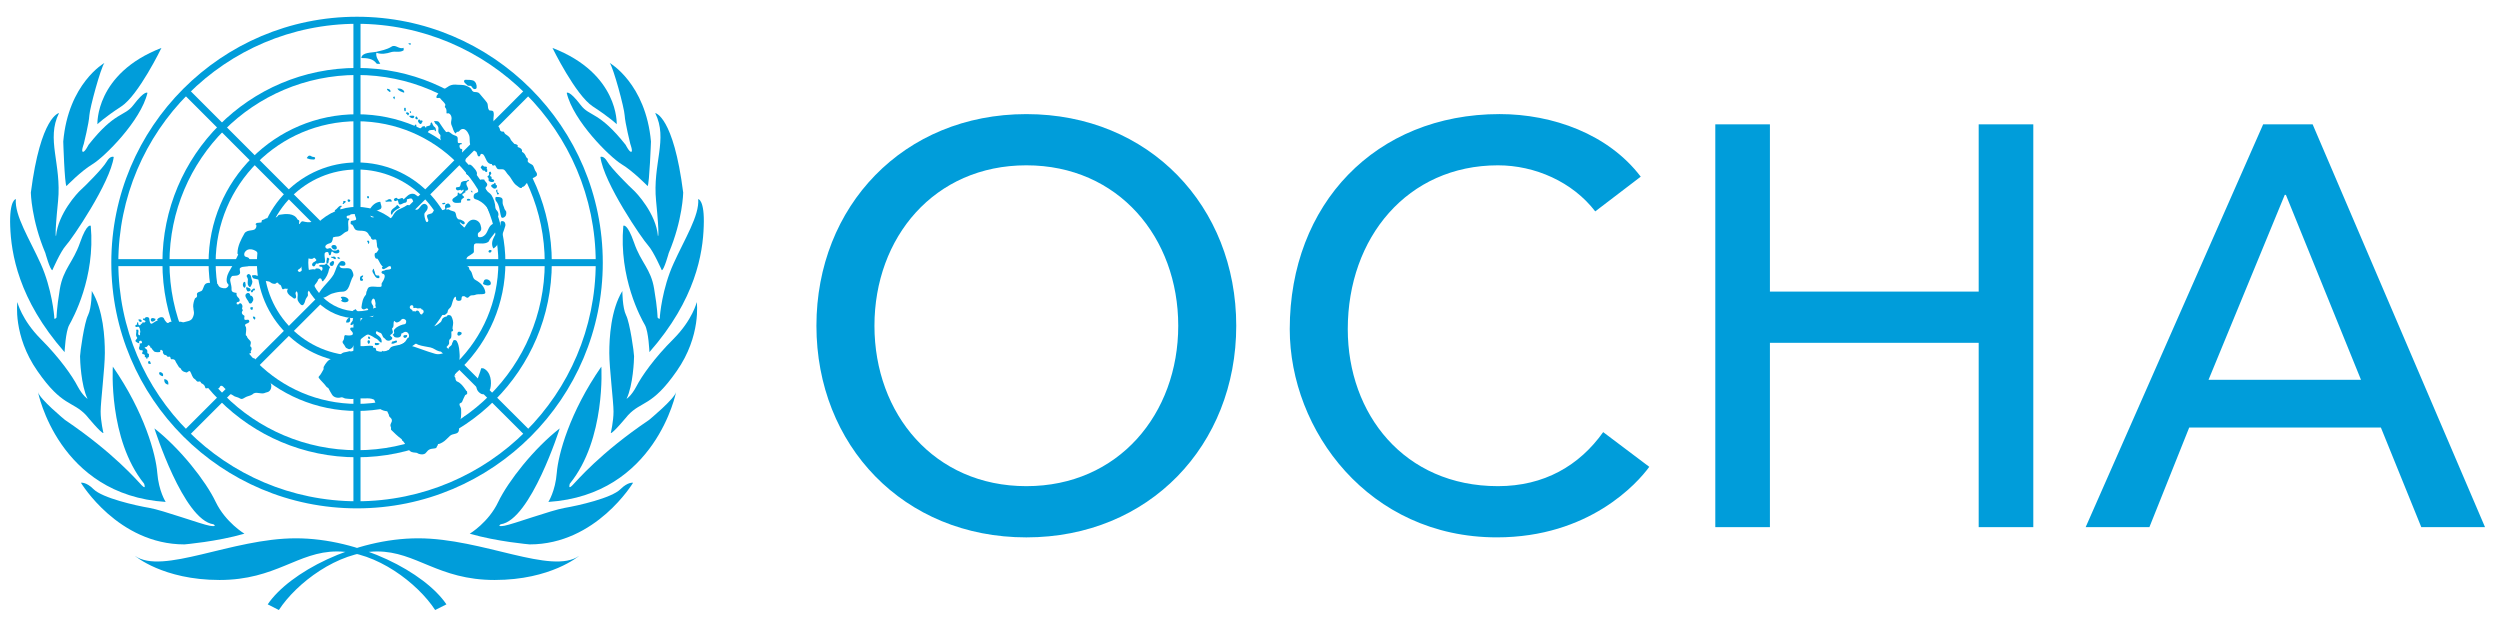 <svg xmlns="http://www.w3.org/2000/svg" xmlns:xlink="http://www.w3.org/1999/xlink" id="Layer_1" viewBox="0 0 149 37"><defs><style>      .st0 {        fill: #009dda;      }    </style></defs><g id="Horizontal_blue"><g id="Horizontal_blue_RGB"><g id="Horizontal_white_text_RGB"><g><g><path class="st0" d="M48.659,19.415c-0-7.121,5.187-12.614,12.511-12.614,7.324 0,12.51,5.493,12.51,12.614 0,7.119-5.186,12.613-12.51,12.613-7.324-0-12.511-5.493-12.511-12.613ZM70.223,19.415c-0-5.256-3.56-9.562-9.053-9.562-5.494-0-9.053,4.306-9.053,9.562 0,5.254,3.559,9.56,9.053,9.56,5.493 0,9.053-4.306,9.053-9.56Z"></path><path class="st0" d="M95.077,12.599c-1.357-1.763-3.594-2.746-5.799-2.746-5.39-0-8.951,4.306-8.951,9.764 0,5.052,3.357,9.358,8.951,9.358,2.747 0,4.848-1.22,6.272-3.221l2.747,2.069c-.711.982-3.593,4.204-9.086,4.204-7.629-0-12.342-6.374-12.342-12.41-0-7.458,5.12-12.817,12.51-12.817,3.156 0,6.477,1.188,8.409,3.73l-2.711,2.069Z"></path><path class="st0" d="M102.232,7.411l3.255 0.0 0,9.968,12.443 0-0-9.968,3.255 0.0 0,24.007-3.255-0-0-10.986-12.443-0.0 0,10.986-3.255-0-0-24.007Z"></path><path class="st0" d="M134.884,7.411l2.949 0,10.274,24.007-3.798-0-2.407-5.935-11.426-0-2.372,5.935-3.799-0,10.579-24.007ZM140.715,22.635l-4.474-11.02h-.07s-4.542,11.02-4.542,11.02l9.086 0Z"></path></g><g><g><path class="st0" d="M17.954,15.654c-0-1.839,1.495-3.326,3.326-3.326h0c1.839.007,3.318,1.489,3.321,3.326h0c-.003,1.835-1.483,3.315-3.321,3.319h0v-.211s0-.21,0-.21c1.607 0,2.902-1.295,2.902-2.899h0c-0-1.607-1.298-2.903-2.902-2.903h0c-1.604.001-2.903,1.296-2.907,2.903h0c.003,1.604,1.303,2.895,2.907,2.899h0v.21s0,.211,0,.211c-1.831-0-3.326-1.482-3.326-3.319h0Z"></path><path class="st0" d="M15.313,15.654c-0-3.292,2.668-5.972,5.967-5.972h0c3.291 0,5.967,2.678,5.967,5.972h0c0,3.288-2.676,5.963-5.967,5.964h0v-.207s0-.212,0-.212c3.056-.005,5.543-2.491,5.548-5.544h0c-.005-3.062-2.492-5.547-5.548-5.553h0c-3.064.006-5.54,2.491-5.546,5.553h0c.007,3.054,2.482,5.54,5.546,5.544h0v.212s0,.207,0,.207c-3.299-0-5.967-2.676-5.967-5.964h0Z"></path><path class="st0" d="M12.431,15.654c-0-4.888,3.964-8.844,8.849-8.844h0c4.882 0,8.841,3.956,8.842,8.844h0c-.002,4.88-3.961,8.839-8.842,8.839h0v-.211s0-.21,0-.21c4.649-.009,8.415-3.769,8.423-8.418h0c-.008-4.656-3.774-8.416-8.423-8.428h0c-4.651.012-8.42,3.772-8.428,8.428h0c.008,4.649,3.777,8.409,8.428,8.418h0v.21s0,.211,0,.211c-4.885-0-8.849-3.956-8.849-8.839h0Z"></path><path class="st0" d="M9.68,15.654c-0-6.416,5.19-11.605,11.599-11.605h0c6.412 0,11.609,5.189,11.609,11.605h0c0,6.407-5.197,11.6-11.609,11.6h0v-.21s0-.211,0-.211c6.179-.012,11.178-5.007,11.188-11.179h0c-.01-6.183-5.008-11.176-11.188-11.186h0c-6.178.01-11.167,5.003-11.179,11.186h0c.012,6.173,5.001,11.168,11.179,11.179h0v.211s0,.21,0,.21c-6.408-0-11.599-5.193-11.599-11.6h0Z"></path><path class="st0" d="M6.634,15.654c-0-8.09,6.557-14.654,14.644-14.656h0c8.089.001,14.648,6.565,14.648,14.656h0c0,8.089-6.559,14.644-14.648,14.644h0v-.212s0-.209,0-.209c7.857-.013,14.215-6.365,14.228-14.223h0c-.013-7.858-6.372-14.222-14.228-14.236h0c-7.855.014-14.211,6.378-14.226,14.236h0c.015,7.858,6.372,14.21,14.226,14.223h0v.209s0,.212,0,.212c-8.087-0-14.644-6.555-14.644-14.644h0Z"></path><polygon class="st0" points="21.064 12.542 21.064 1.211 21.487 1.211 21.487 12.542 21.064 12.542 21.064 12.542"></polygon><polygon class="st0" points="10.929 5.59 11.226 5.295 19.229 13.302 18.93 13.599 10.929 5.59 10.929 5.59"></polygon><polygon class="st0" points="6.841 15.861 6.841 15.445 18.163 15.445 18.163 15.861 6.841 15.861 6.841 15.861"></polygon><polygon class="st0" points="10.929 25.702 18.93 17.712 19.229 18.008 11.226 26.001 10.929 25.702 10.929 25.702"></polygon><polygon class="st0" points="21.064 30.086 21.064 18.763 21.487 18.763 21.487 30.086 21.064 30.086 21.064 30.086"></polygon><polygon class="st0" points="23.331 18.008 23.629 17.712 31.632 25.702 31.335 26.001 23.331 18.008 23.331 18.008"></polygon><polygon class="st0" points="24.391 15.863 24.391 15.445 35.717 15.445 35.717 15.863 24.391 15.863 24.391 15.863"></polygon><polygon class="st0" points="23.331 13.302 31.335 5.295 31.632 5.59 23.629 13.599 23.331 13.302 23.331 13.302"></polygon></g><g><path class="st0" d="M19.055,16.591c.127-.015.105.097.149.167,0,.003.033.003.052,0,.192-.207.312-.451.361-.737,0-.022.053-.047.053-.057-.028-.129-.167-.172-.229-.28-.072.19-.266.035-.411.129-.002.003-.013.055.025.07.052.025.127.002.144.042.035.05.035.138-.017.202-.007.014-.049.012-.049,0-.075-.147-.196-.127-.331-.127.057.049-.043.035-.02.063-.187-.05-.367.041-.548.057-.055.007-.127-.037-.176-.085-.065.069-.142.204-.244.165-.035-.015-.094-.096-.055-.116.104-.062.196-.134.244-.234.04-.082,0-.179.045-.261.054-.107.139-.207.239-.198.114,0,.322.1.418-.023.035-.032.105.068.147.115.015.015-.008.04-.025.061-.068.068-.175.075-.217.177-.032.07.009.13.062.149.087.04.114-.078.155-.139.049-.059.1-.01.147,0,0-.018-.005-.045,0-.045.102-.03.217-.014.324-.014.125,0,.059-.255.047-.408,0-.033-.003-.076,0-.114,0-.018,0-.04.012-.058.037-.084.199-.107.224-.019.003.032.01.059.019.085.008.045.03.072.087.045.013-.008.03-.021.033-.045.022-.049.012-.127.043-.154.049-.05.117.076.196.087.079.018.165.018.23-.027.055-.034.055-.098.008-.164-.018-.03-.063-.035-.073-.021-.072.075-.165.056-.244.056-.074,0-.109-.09-.17-.134-.069-.048-.154.05-.234.017-.075-.035-.114-.108-.07-.178.018-.034.07-.067.114-.092.093-.047.2-.047.252-.127.04-.072.065-.16.07-.242.005-.045.05-.045.075-.05.109-.038.232-.012.327-.059.109-.041.192-.135.299-.209.052-.028.102-.06.162-.074.03-.008.047-.06.054-.081.022-.183-.029-.351,0-.543.013-.05.09-.082.052-.137-.012-.02-.087.014-.105-.012-.042-.035-.078-.107-.017-.145.047-.041.149-.005.184-.07.062-.087.03-.25-.068-.282-.099-.05-.209.042-.323.019.013.043-.047.059-.063.059-.14.047-.152-.127-.127-.222,0-.02.013-.032.029-.025.033.005.04-.042.046-.082-.032,0-.072-.003-.1,0-.124.062-.179.194-.302.258-.015.013-.015.037-.005.056.005.015.023.039.042.03,0,.078.025.209-.108.177-.012-.005-.012-.034-.022-.037-.033-.025-.111-.043-.129,0-.022.088.159.128.115.217-.07.123-.241.147-.381.213-.294.116-.598-.017-.911.05-.164.032-.331.01-.503-.036-.122-.023-.145.083-.209.165-.005-.015-.013-.032-.035-.025-.008-.064.03-.112.015-.177-.007-.05-.087-.044-.105-.085-.204-.384-.698-.336-1.074-.273-.07.007-.097.078-.142.122-.077.069-.182-.01-.266.045-.037.023-.052.077-.083.083-.114.032-.234-.083-.331-.023-.065.055-.145.063-.214.096-.023.018-.023.07-.032.115,0,.033-.057.025-.075.025-.105.034-.261-.021-.281.129h.038c.042.121-.018.255-.132.302-.13.045-.274.035-.403.087-.062.022-.145.082-.169.139-.204.361-.398.731-.411,1.146v.045c0,.027.043.052.043.062-.199.428-.332.645-.564,1.054-.095.165-.209.57-.039.707.085.07-.047.239-.17.247-.157.007-.367-.032-.424-.204-.029-.074-.159-.087-.259-.101h.013s-.075-.008-.075-.008c-.117,0-.242-.025-.341.008-.179.047-.192.255-.272.398-.055.127-.261.095-.321.216-.03.052.029.138-.017.213-.032.05-.1.05-.119.107-.012.032-.02.077-.04.107-.045.165-.077.315-.039.479.003.047.003.095.017.127.042.172-.013.321-.089.461-.112.162-.309.162-.49.218-.075.034-.167-.045-.259-.025-.206.039-.406-.048-.601.019-.012.006-.05.032-.067.047-.101.04-.135-.072-.192-.121-.06-.06-.067-.165-.129-.197-.118-.057-.281.008-.364.127.055-.007-.001.063.042.063-.131.007-.229.121-.329.167-.132.072-.162-.16-.174-.299-.013-.07-.125-.116-.226-.064-.017.021-.038.037-.038.074-.03,0-.055-.037-.084-.01-.089.099.069.087.115.145.03.028-.008.063-.042.087-.045.037-.114-.039-.121,0-.022.067-.062.102-.115.082,0,.02-.009.025,0,.039,0,.018.015.032.033.018-.05.02-.1.052-.137.023-.047-.023-.032-.1-.047-.162-.01-.014-.062,0-.062.02-.017.101.01.132-.099.138.012.037-.028.101.025.11.057.029.125-.035.175,0,.08.082.07.209.094.324,0,.007-.023.015-.035.015.022.06.035.212-.052.147-.105-.061.017-.213-.045-.309-.012-.019-.075-.007-.125-.007.062.154-.072.315.062.463.052.067-.159.157-.082.237.045.045.124.09.19.104.037.003,0-.077.012-.104.012-.035.122-.073.145-.023.012.034.028.075.028.127-.052-.014-.105.012-.148.032.043.099-.02.167-.037.262,0,.02.032.058.037.083.027.075.15.007.189.068.028.05-.057.107-.029.176.022.045.095.019.127.057.047.028.03.088.025.145.047-.006.12.045.1.107.055.021.067-.042.062-.081.124.006.074-.114.087-.21-.042.021-.039-.067-.087-.032-.023-.067.005-.14-.023-.2-.033-.069-.134-.084-.149-.176.085.019.149-.012.202-.102.03-.045.105.02.135.082.015.015.005.033.005.059.077-.025.077.053.105.088.063.043.084.121.155.151.109.032.216.032.326.011-.01-.05,0-.101.029-.118.048-.043.073.05.134.055-.027.107.028.196.115.249.022.005.058-.008.078.005.035.025.05.082.1.099.035.008.072-.017.102-.012.055.012.055.057.065.116.007.005.035.023.035.043.102-.02.216.006.244.095.052.13.144.232.202.349.023.06.127.08.14.134.007.045.037.074.053.083.067.077.167.101.266.125.035.014.092-.055.154-.083.032-.01.069.021.073.028.094.152.117.36.267.446.077.045.099.137.179.158.049.012.107-.039.156,0,.032.023.042.089.067.094.11.052.197.118.22.239.003.019.015.056.045.063.1.012.184-.059.237-.007.074.069.169.101.234.169.02.027.075.047.094.027.027-.033.013-.095.035-.127.028-.055.102-.037.155-.055.067-.027.074-.152.145-.157.124-.02.172.13.271.189.007.012.045.023.059.036.108.059.06.254.189.267.152,0,.232.136.367.161.102.032.184.057.276.114.03.02.082.02.117.007.058-.022.11-.048.157-.082.13-.082.299-.088.431-.176.029-.02.057-.056.094-.07.219-.096.463.083.69-.037.055-.025.132-.025.199-.07.137-.095.177-.289.134-.439-.095-.239-.179-.488-.346-.695-.08-.102-.189-.158-.284-.262-.018-.028-.095-.02-.14-.04-.09-.04-.075-.145-.059-.234,0-.032-.097-.032-.114-.063-.032-.056,0-.123.008-.18.005-.026-.033-.05-.04-.05-.129-.025-.246-.084-.376-.064-.042.006-.08-.04-.118-.063-.023-.02.007-.063.025-.07.075-.063.164-.108.258-.143-.033-.045-.037-.116-.009-.132.05-.05.037-.14.02-.19,0-.019-.02-.061-.07-.061.01-.122.08-.216.01-.322-.077-.102-.182-.16-.209-.291,0-.013-.063-.045-.063-.065,0-.147.045-.309.015-.457-.022-.064-.094-.139-.039-.177.023-.019.078-.059.127-.07.104-.039.139-.109.087-.179-.052-.072-.157,0-.234-.025-.035-.01-.04-.035-.043-.069-.019-.06.043-.155-.013-.189-.047-.017-.09-.063-.112-.095-.049-.075-.008-.16.049-.235-.033.003-.019-.059-.057-.039-.012-.079.047-.167.013-.236-.025-.07-.083-.157-.17-.118-.009,0,0,.025-.009.025-.047.045-.102.057-.152.014-.01-.014-.01-.057,0-.09.035-.044.105-.026.144-.057.07-.072.008-.169-.025-.207-.107-.094-.152-.177-.128-.309-.122-.017-.309-.032-.301-.203.009-.151-.027-.289-.063-.443-.03-.107-.023-.219.045-.296.018-.023.04-.067.074-.07.157-.021.351.012.439-.136.056-.107-.065-.273.03-.343.161-.12.401-.04.596-.152.06-.045.052-.129.033-.196-.025-.075-.074-.154-.115-.224-.067-.099-.224-.05-.269-.156-.022-.056-.022-.115,0-.165.035-.077.102-.147.182-.185.177-.069.344-.017.494.07.049.026.095.08.129.134.01.018.017.045.027.067.047.2.115.414.047.596-.032.061-.107.1-.087.195.05-.041.069.025.069.041.037.137.117.326,0,.41-.147.09-.135-.03-.288-0-.075.009-.132-.013-.124.055.005.041.063.131.1.143.354.09.538.118.91.178.078.019.139.112.232.125.069.01.145.047.222-.045.023-.032.095,0,.104.02.018.072.062.072.108.096.114.055.077.344.227.251.08-.053.15.006.241-.013-.09.123-.044.245.043.334.07.087.172.127.257.207.067.076.174.056.183-.05.017-.114-.105-.246.04-.344.14.199-.04.446.107.628.01.019.019.027.027.044.067.083.122.17.21.16.065-.021.092-.083.124-.151.002-.025.012-.052.019-.057.01-.065.037-.108.055-.164.032-.088.142-.158.124-.26,0-.032-.008-.074-.008-.101.008-.138.16-.227.292-.203.038.008.01-.023.045-.05.057-.043.043-.174.095-.239.043-.057.094-.112.124-.169.022-.037.064-.078.047-.129.052,0,.052-.068.102-.075Z"></path><path class="st0" d="M14.872,16.351c-.055-.039-.1-.01-.137.028-.037.039-.043.087-.019.117.027.047.055.102.06.149,0,.1-.025.197-.008.304.023.08.117.222.169.129.059-.104.149-.259.079-.384-.057-.117-.02-.271-.144-.342Z"></path><path class="st0" d="M14.676,17.224c.015.037.032.062.047.101.028.082.162.043.21-.014.007-.032,0-.087-.037-.116-.036-.042-.097-.035-.128-.057-.025-.007-.052-.035-.07-.027-.03.027-.03.076-.022.114Z"></path><path class="st0" d="M14.912,17.615c0-.152-.135-.199-.236-.107-.129.107.022.3.118.439.015.033.033.078.054.115.047.05.137.032.167-.025.023-.052.042-.07.07-.122.038-.107-.023-.301-.174-.301Z"></path><path class="st0" d="M14.613,16.819c0-.023-.039-.023-.047-.02-.06.02-.077.068-.087.123-.017.081.01.156.065.216.025.034.069-.007.087-.06.037-.082-.012-.171-.018-.259Z"></path><path class="st0" d="M15.029,17.425c.022-.018.067-.056.057-.107.038.007.08,0,.107-.045.025-.02-.027-.049-.013-.078-.083-.023-.14.059-.205.116-.059.057.022.139.055.114Z"></path><path class="st0" d="M14.925,18.315c-.013.077,0,.127.052.144.025.007.074.019.074-.017.007-.047.036-.092.007-.134-.007-.007-.028,0-.033,0-.047-.025-.065.041-.099.006Z"></path><path class="st0" d="M15.186,19.052c.023-.059.075-.118-.02-.177-.019-.007-.065-.007-.094-.007,0,.089.052.159.114.184Z"></path><path class="st0" d="M8.844,21.536c-.018.01-.025.105,0,.13.029.032.105.021.15.021-.033-.077-.029-.214-.15-.151Z"></path><path class="st0" d="M9.499,22.198c-.057.102.067.212.216.225,0-.05.018-.112-.008-.15-.052-.07-.18-.132-.207-.075Z"></path><path class="st0" d="M9.792,22.594c-.017.182.055.304.239.329.022-.192-.052-.304-.239-.329Z"></path><path class="st0" d="M19.847,17.483c.165-.053.371-.099.564-.099.438-.01.413-.566.637-.919.049-.087-.027-.281-.089-.373-.149-.239-.613.034-.718-.219-.062-.142.312.09.347-.132.007-.059-.029-.132-.074-.154-.06-.034-.177-.041-.224,0-.235.198-.279.538-.399.762-.251.432-.7.745-.939,1.228-.039.072.017.13.077.157.327.11.551-.196.817-.253Z"></path><path class="st0" d="M21.639,16.409c-.062.021-.13.038-.162.081-.027.064-.037.167,0,.226.02.028.118.033.145,0,.047-.05-.017-.112-.07-.142.053-.047.107-.084.087-.165Z"></path><path class="st0" d="M20.316,17.916c.139.165.494.11.456-.049-.042-.138-.277-.217-.438-.17-.102.032.18.149-.018.219Z"></path><path class="st0" d="M20.781,19.216c.142-.062.068-.2.089-.322-.149.063-.227.169-.251.322.057,0,.112.02.162,0Z"></path><path class="st0" d="M22.596,16.575c.015-.01.029-.109,0-.144-.03-.021-.095,0-.148-.013-.065-.027-.087-.084-.1-.154,0-.088-.083-.151-.06-.25-.11.05-.104.172-.069.225.097.149.164.383.377.336Z"></path><path class="st0" d="M20.197,15.335c-.067-.035-.117.008-.067.068.025.032.102.012.147.014-.023-.027-.037-.067-.08-.082Z"></path><path class="st0" d="M8.448,19.154c.023-.039-.027-.067-.057-.102-.043-.037-.095.01-.128-.037,0,.037-.01.085.015.114.03.048.114.087.17.025Z"></path><path class="st0" d="M9.135,19.157c.069-.035.164-.062.117-.167,0-.006-.017,0-.032,0-.11-.065-.254-.04-.229.092.003.059.075.12.144.075Z"></path><path class="st0" d="M20.481,12.159c.027-.067.137-.08.122-.152-.008-.032-.078-.032-.108-.032-.05.003-.04.074-.04.136-.02-.005-.037,0-.037.017,0,.032.053.043.063.032Z"></path><path class="st0" d="M20.832,12.024c.017-.017.078-.065.029-.107-.042-.039-.111-.039-.13-.021-.049.054.029.178.102.127Z"></path><path class="st0" d="M19.76,14.67c-.043.114.164.255.268.189.082-.05.045-.195-.035-.237-.075-.04-.206-.022-.232.048Z"></path><path class="st0" d="M20,15.435c.045-.041,0-.1-.037-.123-.04-.035-.117-.017-.177,0-.015.008-.033-.012-.055-.017-.015.048.032.072.055.072.084,0,.154.115.214.068Z"></path><path class="st0" d="M19.686,15.649c-.057.035-.045.143.013.187.063.032.147.019.18-.06.023-.065.065-.158,0-.205-.078-.055-.117.033-.194.078Z"></path><path class="st0" d="M19.484,15.367c.007.105-.05.205-.025.304.017.059.097.041.109,0,.032-.092,0-.174.074-.236-.025-.008-.057-.045-.057.023.007-.023.028-.043.015-.065-.032-.035-.07-.027-.115-.027Z"></path><path class="st0" d="M20.824,20.93c.005.001.008,0,.013.001.003,0,.008,0,.012-.001h-.025Z"></path><path class="st0" d="M27.142,22.398c.009-.005.002-.019,0-.025-.001.018-.023.032-.04.025.017,0,.039.007.04,0Z"></path><path class="st0" d="M21.344,18.584c-.039.013-.032-.035-.039-.043-.035-.037-.072-.037-.085-.089-.037-.073-.099.052-.172.045-.008,0-.027.025-.017.052.065.085-.01.121-.063.182-.033.069.067.074.089.144.033.08-.053.149-.035.236-.022.022-.053.062-.099.132-.012.01-.05.08-.032.112.065.077.182-.076.252-.088.064,0,.074,0,.127-.039.074-.043.144-.07.17-.152.01-.03-.117-.043-.155-.048.059-.145-.023-.189.003-.348,0-.005.075-.095.055-.095Z"></path><path class="st0" d="M21.945,20.484c0,.007.039.01.049,0,.062-.047.069-.129.037-.179-.023-.041-.114-.041-.122.022-.017.055.009.11.037.157Z"></path><path class="st0" d="M22.033,20.193c.06-.013.022-.075-.006-.114-.02-.02-.069-.03-.075-.013-.044.07,0,.158.082.127Z"></path><path class="st0" d="M22.625,20.494c-.013-.003-.029-.023-.019-.032-.052,0-.105-.033-.167-.017-.017,0-.062-.012-.092-.012-.008.05-.025.118.035.137.087.007.176.007.242-.076Z"></path><path class="st0" d="M23.652,20.4c.02,0,.005-.096-.013-.101-.089-.018-.164.075-.257.043,0,.039-.009.063-.029.085-.008.008-.039.005-.06.005.097.118.252.003.359-.033Z"></path><path class="st0" d="M24.038,20.049c.039.156.212.082.231-.026,0-.076-.105-.076-.139-.019.008-.014.015-.034.027-.052-.045.038-.132.038-.119.096Z"></path><path class="st0" d="M28.794,16.875c-.035.084.115.101.189.127.09.026.239.013.264-.07.042-.149-.124-.301-.282-.282-.135.012-.125.127-.17.225Z"></path><path class="st0" d="M28.821,21.957c-.05-.017-.145-.017-.145,0-.114.491-.568,1.171-.025,1.5.239.15.535-.147.572-.302.09-.371.048-.977-.401-1.198Z"></path><path class="st0" d="M27.317,19.782c-.075.042-.09.222.028.222.049,0,.102-.039.142-.07.043-.05.038-.118-.013-.134-.053-.019-.114-.047-.157-.019Z"></path><path class="st0" d="M27.677,24.837c-.047.081-.035.183.045.239-.002-.074.135-.164.035-.239-.037-.039-.064-.015-.08,0Z"></path><path class="st0" d="M29.957,13.18c-.069-.01-.092.012-.115.05-.017.065.008.142-.017.212-.161.446-.675.851-.433,1.352,0,.008.037.008.044,0,.144-.097.229-.229.305-.369.147-.308.278-.623.379-.975.017-.107-.022-.257-.164-.271Z"></path><path class="st0" d="M29.123,14.954c-.038.07.049.125.107.095.059-.025.095-.124.043-.138-.043-.022-.124-.022-.15.043Z"></path><path class="st0" d="M24.05,11.887c-.057-.182-.202-.008-.319-.03-.05-.005-.074-.068-.102-.068-.044.008-.084.015-.114.045-.078.045-.019.165.062.151.062,0,.104-.087.131-.034.06.098.02.267.172.232.099-.023.159-.094.266-.103.105-.005.117-.121.105-.2.111-.014.241-.104.311-.014.033.032.043.101.07.143.033.075.108.093.187.096.097-.023.196-.015.269-.096.077-.096.07-.211-.028-.276-.04-.026-.111.008-.15-.026-.082-.045-.142-.116-.224-.147-.289-.077-.461.174-.635.329Z"></path><path class="st0" d="M24.912,12.106c-.03,0-.062,0-.094-.002-.003,0-.007,0-.01.002h.104Z"></path><path class="st0" d="M23.051,12.024c.1-.019.19-.017.294-.005v-.021c-.008-.165-.172-.147-.264-.081-.008,0,0,.025,0,.025-.035.017-.078-.007-.099.008-.039.048.022.094.069.074Z"></path><path class="st0" d="M23.413,12.687c.107-.138.259-.229.422-.306.012,0,0-.035,0-.055-.007.013-.012.025-.02.045-.033-.075-.089-.128-.159-.163-.005.067-.08.112-.112.138-.084.062-.187.13-.224.217-.029.072-.043.186.015.231.036.023.055-.07.077-.107Z"></path><path class="st0" d="M21.891,11.705c-.012.046-.023.105.039.115.077.021.077-.098.038-.124-.023-.017-.067-.026-.077.009Z"></path><path class="st0" d="M18.337,9.446c.117.059.259.059.382.063.022,0,.092-.074.055-.125-.069-.054-.176-.008-.237-.09l-.059-.012c-.102-.032-.128.062-.185.116-.027.038.04.048.043.048Z"></path><path class="st0" d="M27.411,11.107c-.044.06-.129.034-.209.06-.04.01-.037.092-.017.117.077.11.169.047.275.023-.03.04.027.034.042.047.049.034.07-.083.117-.047.013.014.013.081,0,.087-.07.037-.07.107-.132.136-.04.028-.121.028-.157-.049-.005-.01-.039,0-.059,0h.02c-.03.052,0,.143-.03.167-.122.109-.394.194-.274.357.09.122.294.087.459.074.019,0,.04-.03.035-.047-.017-.154.067-.18.169-.258.042-.035-.032-.083-.08-.127-.045-.021.002-.115.049-.115.063-.003.063-.084.12-.065v-.102c.097.012.179-.055.159-.138-.032-.11-.132-.206-.095-.324.006-.043.042-.09.107-.107.032-.008.049-.048.023-.07-.015-.013-.035-.007-.053-.007,0,.039-.06.023-.043.055-.105.022-.207,0-.299.057-.107.052-.063.19-.127.275Z"></path><path class="st0" d="M26.353,12.111c.007.118.137.06.204.02-.043.017-.01-.039-.043-.042-.059-.01-.105.022-.161.022Z"></path><path class="st0" d="M27.837,11.879c-.07.096.122.096.199.056.003,0,.002-.012,0-.018.006-.021,0-.03-.015-.039-.073-.045-.164-.037-.184,0Z"></path><path class="st0" d="M28.144,11.377c-.023-.012-.063-.003-.095-.003.043.02.043.11.112.097-.003-.012-.012-.022-.012-.045-.005-.013.008-.038-.005-.048Z"></path><path class="st0" d="M25.936,7.363c.092.054.154.13.182.211.044.107-.035.245.037.352.013.045.059.077.077.1.045.052-.002.147.013.212.04.142.05.272.069.408.055-.012.055.085.125.062,0,.083.04.147.052.229.023.092.132.045.192.11.095.134.186.267.327.361.043.028.109.028.132.069.012.018,0,.05.023.05.189.032.454.131.361.361.07-.052.157-.09.18-.17.039-.142.068-.296.007-.435-.037-.072-.142-.109-.164-.189-.018-.059,0-.112.002-.157.005-.082-.11-.054-.13-.092-.045-.099-.082-.266.11-.251.007,0-.029-.035-.019-.07-.065,0-.125.012-.187,0-.043-.005-.043-.069-.043-.089-.02-.105.035-.237-.059-.311-.082-.05-.187-.065-.269-.122-.068-.056-.127-.1-.206-.145-.048-.032-.134.045-.17,0-.158-.177-.271-.384-.417-.585-.057-.063-.17-.062-.272-.047-.029.007-.013.039-.02.055.013,0,.03,0,.04.007.033.017.012.059.027.075Z"></path><path class="st0" d="M25.01,7.692c-.067.095-.04.219.027.245.097.041.237.034.36.022.065-.012.107-.081.144-.145.065-.101.236-.042.363-.087-.02.078.036.07.08.103-.005-.087-.005-.205-.062-.245-.115-.069-.122-.169-.182-.276-.013-.036-.078.019-.078.037.013.178-.137.147-.259.194-.005.012.007.045-.005.059,0,.007-.019.007-.039,0-.022-.025-.039-.035-.035-.075-.062,0-.149,0-.174.04-.035.062-.099.074-.139.129Z"></path><path class="st0" d="M22.663,3.798c-.108-.205-.277-.393-.232-.655.311.11.59.057.899-.041.231-.063.494.047.718-.097.029-.025.002-.102.002-.158-.257.118-.473-.221-.705-.072-.302.191-.628.238-.922.314-.239.055-.859.014-.887.368.331.003.698.028.903.326.03.037.147.017.224.017Z"></path><path class="st0" d="M23.684,5.279c.09.158.252.194.401.247.027-.081-.017-.119-.065-.162-.105-.085-.214-.095-.336-.085Z"></path><path class="st0" d="M23.453,5.771c-.055.025.007.107.062.152-.01-.07.082-.214-.062-.152Z"></path><path class="st0" d="M23.211,5.475c.015.005.045.005.06,0,.007-.003,0-.022,0-.039,0-.107-.108-.137-.199-.147,0,.021-.008.073.008.079.053.026.069.068.13.107Z"></path><path class="st0" d="M24.105,6.608c.007.015.04.032.057.014.022-.022.037-.052.022-.094v.017c-.02-.035.025-.087-.022-.118-.017-.007-.043-.013-.05,0-.064.059-.007.118-.007.182Z"></path><path class="st0" d="M24.428,6.623c-.01.049,0,.084.028.11.025.009.043,0,.052-.017-.027-.019-.027-.033-.027-.063.01-.07-.043,0-.053-.03Z"></path><path class="st0" d="M24.3,6.864c.015.048.06-.017.073-.076,0-.001.005-.01.007-.014.008.006.017.013.023.02-.003-.01-.013-.02-.02-.03h0c-.045-.056-.128-.102-.175-.047-.052.062.06.062.092.147Z"></path><path class="st0" d="M24.417,6.899c.032.02-.044.006-.022.038.06.082.166.124.239.101.037-.025.082-.101.043-.125-.06-.039-.145-.013-.222-.013h-.038Z"></path><path class="st0" d="M24.885,7.106c.042-.023.003-.055,0-.08-.02-.055-.052-.107-.09-.072-.037.02-.063.107-.01.138.02.015.063.035.1.013Z"></path><path class="st0" d="M25.03,7.388c.02.022.079-.021.104-.041.015,0,.007-.037.007-.059.023.008.033,0,.033-.022.02-.033.01-.076-.033-.092-.027-.01-.063.037-.097.008-.007,0,.007-.019,0-.032-.03-.023-.074-.043-.095-.02-.04.033-.04.095-.022.134.022.04.064.082.104.123Z"></path><path class="st0" d="M24.766,7.606c.019,0,.039-.02.042-.039.012-.042.012-.074,0-.122-.003-.028-.03-.028-.05-.015-.03.015-.027.063-.065.072.01.05.035.097.073.104Z"></path><path class="st0" d="M24.499,2.644c-.008,0-.023-.007-.023-.019,0-.003.015-.012.023-.017-.05-.054-.108-.015-.167-.027.039.062.095.114.167.062Z"></path><path class="st0" d="M27.865,5.091c.053.05.17-.01.227.05.057.065.1.17.199.17.062,0,.109-.033.117-.089.017-.163-.049-.352-.207-.424-.152-.045-.311-.045-.461-.041-.098,0-.098.114-.057.158.049.057.114.114.182.176Z"></path><path class="st0" d="M31.96,10.265c-.108-.134-.117-.28-.187-.389-.065-.102-.226-.114-.309-.233-.042-.059.035-.159-.028-.206-.037-.028-.075-.06-.082-.092-.052-.14-.117-.232-.245-.298.04-.164-.108-.244-.262-.287-.006-.008.015-.052.015-.07-.007-.063-.085-.082-.139-.101-.02-.012-.062,0-.068-.012-.079-.103-.187-.183-.224-.272-.047-.147-.187-.231-.309-.311-.045-.023-.084-.149-.107-.149-.085,0-.202.007-.214-.09-.015-.182-.162-.294-.297-.404-.197-.142-.023-.446-.092-.668-.019-.094-.119-.094-.207-.094-.032,0-.063-.028-.08-.062-.077-.137-.017-.291-.107-.417-.139-.196-.292-.344-.445-.538-.087-.096-.212-.081-.321-.092-.032-.005-.05-.023-.078-.043-.04-.025-.052-.074-.075-.112-.062-.11-.196-.158-.307-.21-.207-.085-.429-.042-.648-.072-.174-.013-.364.049-.493.156-.152.114-.329.174-.523.209-.074.014.028.107,0,.163-.043.073-.149.151-.105.222.022.017-.039.006-.018.03.042.042.115.01.174.01.069.01.094.084.132.117.085.089.182.174.232.282.02.042-.059.121-.02.16.107.11.087.209.087.342,0,.055.115.003.142.022.157.082.187.282.144.441-.023.085-.015.207.022.278.078.152.095.373.239.486.032-.048.07-.114.097-.107.125.017.127-.081.206-.125.237-.16.434.151.499.332.065.179,0,.41.08.587.062.174.172.314.343.401.038.022.046.127.082.204.017.043.062.102.129.055.038-.023.02-.107.083-.132.052-.018.109.017.14.045.152.189.189.578.5.554-.007.047.027.082.058.094.064.02.109-.07.154.012.048.07.073.16.14.196.107.033.222-.007.329.02.069.02.127.102.175.17.03.047.067.1.111.146.209.203.289.511.541.666.077.052.15.151.262.121.033,0,.01-.05.045-.056.104-.012.164-.099.207-.162.077-.102.192-.197.327-.259.002-.006,0-.045.002-.05.092-.076.209-.096.295-.178.077-.056.035-.189,0-.227Z"></path><path class="st0" d="M27.965,9.797c.027.003.047.014.067.022.02.005.039.003.06.012l-.127-.034Z"></path><path class="st0" d="M27.78,10.353c.04.069.13.082.195.125.074.062.109.152.174.191.13.073.08-.147.142-.221.023-.013.092.012.109-.013.077-.107-.017-.274-.112-.377-.08-.075-.141-.194-.256-.239-.06-.014-.117-.01-.152.056-.06.094.002.219-.043.314-.027.05-.077.107-.057.164Z"></path><path class="st0" d="M28.538,10.82c-.053.185-.017.384-.038.583-.015.099-.166.079-.227.164-.037.047-.053.13-.043.191.022.13.17.122.262.17.244.122.465.302.605.55.05.082.072.197.144.267.072.074.207.074.229.206.01.052.103.07.145.04.127-.103.112-.302.023-.411-.059-.056-.114-.134-.114-.197-.01-.271-.09-.525-.236-.758-.092-.129-.249-.198-.344-.316-.012-.027-.043-.07-.02-.103.032-.063.1-.107.115-.183.013-.138-.144-.19-.18-.326,0-.006-.043,0-.07,0l.077.023c-.13-.055-.294-.03-.327.101Z"></path><path class="st0" d="M29.967,12.159c-.022-.07,0-.161-.01-.247-.012-.149-.172-.172-.295-.172-.057,0-.125-.018-.137.045-.01.056-.01.118.035.19.23.264.212.642.312.949.033.125.249.026.286-.107.022-.068.025-.144.011-.209-.032-.069-.097-.116-.113-.192-.017-.097-.074-.164-.089-.258Z"></path><path class="st0" d="M29.605,11.307c-.102.081.043.164.015.275h.042c.065.03.065-.05.08-.081-.122.006-.102-.124-.093-.194-.01,0-.029-.01-.043,0Z"></path><path class="st0" d="M29.549,11.033c.007-.065-.007-.13-.08-.142-.013.102-.114.077-.169.13-.07.055.005.145.08.176.017,0,.017.03.028.03.14.056.252-.055.196-.194,0-.008-.032,0-.055,0Z"></path><path class="st0" d="M29.061,10.557c.125.074.003.207.1.247.069.047.209.072.274.008.052-.039-.002-.132-.105-.138-.042-.005-.039-.081-.03-.134-.027,0-.049-.019-.06-.03-.1-.068.085-.121.03-.207-.018-.018-.006-.06-.03-.063-.037-.019-.079.003-.094.045-.032.038.025.088.003.135-.027.059-.14.102-.089.137Z"></path><path class="st0" d="M28.991,9.937c-.059-.025-.15.032-.197-.07-.005-.012-.052-.012-.07,0-.015.008-.015.027-.025.035-.033.047-.072.082-.033.117.052.039.065.075.094.118.035.065.13,0,.15.059.015.057.067.075.107.047.049-.022.008-.105.023-.149-.03.02-.015-.055-.039-.02.015-.048.045-.117-.01-.137Z"></path><path class="st0" d="M21.945,14.527h.039c.003-.02,0-.045.023-.072.023-.033-.013-.082-.037-.105-.033-.039-.104,0-.08.072h.035c-.008.033-.008.067.02.105Z"></path><path class="st0" d="M29.726,13.27c-.122-.048-.257.015-.371.085-.241.124-.271.446-.423.618-.103.117-.224.175-.367.167-.018,0-.074-.023-.08-.07,0-.07-.025-.142.029-.198.048-.039.103-.07.137-.127.067-.107.015-.233-.01-.334-.059-.219-.287-.347-.496-.312-.21.041-.334.26-.451.451,0,0-.042.005-.042,0-.08-.099-.185-.151-.24-.254-.013-.01-.013-.034,0-.055.083.045.16.17.249.118.085-.05.01-.165-.055-.189-.073-.025-.144-.099-.237-.089-.065.006-.144-.092-.165-.17-.027-.117-.037-.271-.139-.302-.109-.045-.209-.05-.314-.125-.048-.025-.108.02-.155.017.033-.033.005-.112.022-.112.13-.012.291-.012.212-.159-.035-.07-.105-.14-.187-.082-.025.012-.074.012-.084.047-.017.023-.022.059-.037.081-.023.055.04.158,0,.192-.082.055-.201.05-.303.122-.011.005-.05.005-.067,0-.089-.03-.227-.13-.269-.085-.062.075-.077.17-.15.209-.065.032-.149.037-.217.069-.118.047-.05.198,0,.309.025.039.008.102-.033.132-.085.048-.104-.059-.124-.1-.035-.107-.067-.227-.067-.341-.01-.117.139-.192.174-.304.025-.068.045-.147-.003-.224-.054-.082-.139-.122-.219-.097-.212.057-.272.423-.484.328-.108-.042-.204-.154-.321-.209-.067-.045-.13-.092-.206-.035-.149.112-.331.177-.488.253-.14.065-.264.231-.346.384-.089.194-.443.302-.56.072-.057-.112-.176-.2-.301-.198-.115.019-.155.169-.282.198-.092.017-.146-.015-.18-.085-.005-.019-.005-.052,0-.059.172-.142.349-.247.563-.329.103-.035.117-.147.079-.247-.002-.017-.009-.047-.023-.07-.01-.053-.019-.135-.037-.135-.261.02-.479.205-.61.443-.017.033-.032.082-.053.082-.165-.014-.334.08-.473-.014-.03-.019-.07-.209-.09-.189-.067.07-.107.157-.169.232-.017.039-.062.057-.087.095-.094.144.087.293.045.408-.029.059-.18.059-.279.082-.05.017-.05.099-.045.164.007.052.064.045.097.063.097.095.104.259.227.316.15.068.332.021.513.068.115.027.204.107.254.226.029.063.124.096.129.195.005.034.049.065.095.089.053.019.124-.037.175-.013.077.021.045.122.065.183.037.119-.027.247.099.364.047.04-.048.162-.102.231-.023.023-.1.023-.109.06-.03.105-.005.202.047.284.039.048.1,0,.115.033.092.116.13.244.207.349.033.04.07.092.115.109-.055.012-.072.08-.055.105.033.045.11.073.15.032.063-.042.132-.057.194-.114.037-.04.099-.025.137-.063.043.04.08.13.05.169-.092.09-.257.028-.364.099-.073.033-.145.015-.184.073-.037.037,0,.123.065.131.234.05.052.387-.062.559-.027.037,0,.101-.013.172-.008.03-.052.049-.078.049-.224.02-.452-.059-.656.014-.07.02-.105.119-.139.2h.04c-.06.007-.06.072-.073.105-.012.04-.007.117-.032.154-.197.218-.226.493-.261.745-.006.077.089.127.144.127.055,0,.134-.063.182-.063.102.013.077.17.115.237.043.079.194.092.21-.012.025-.089.025-.192.053-.271.032-.109-.083-.182-.105-.282-.027-.095.022-.178.077-.242.037-.037.097.008.12.064.022.056.022.132.043.197.013.068-.035.15.003.198.039.047.062.111.045.167-.007.03-.045.055-.065.092-.027.077.02.18-.043.209-.067.052-.059.145-.137.152-.179.012-.396-.083-.338-.284-.072-.007-.147-.007-.179.056-.039.081,0,.207-.047.273-.067.082-.11.167-.184.251-.025.018.035.032.012.059-.095.112-.206.155-.322.242-.007,0-.012,0-.012.022-.077.05-.206-.032-.235.06-.043.096.095.16.14.258.027.065.01.142-.08.154-.13.032-.244.013-.381-.007,0,.039-.035.034-.035.045-.023.115,0,.209-.089.311-.057.074.029.164.078.225.057.077.08.182.152.201.057.014.105.065.157.058.11-.028.189-.07.232-.189.017-.07.135.012.214-.013.019-.007.059-.02.074-.032.06-.07-.015-.171.02-.212.118-.14.254-.254.413-.356.052-.043.132-.088.21-.062.06.019.112.057.177.082.06.03.11.072.17.107.013.014.062.03.09.044.105.045.169.175.284.24.033.017.009-.045.043-.02.003-.105-.018-.207-.068-.269-.069-.102-.182-.154-.259-.236-.029-.025-.029-.099.015-.142.009-.02.047-.02.049,0,.062.055.124.055.187.087.127.055.104.246.227.309.065.035.1.132.179.145.092.032.241,0,.292-.11.04-.067-.036-.105-.083-.149-.092-.07.047-.102.092-.157.08-.097,0-.18-.009-.274-.01-.039.017-.062.04-.08,0,0,.006-.012.018-.019.053-.115.005-.24.049-.353.017-.025.047-.021.047-.013.033.055.097.095.154.075.094-.023.167-.07.232-.154.08-.105.251-.047.292.053.019.077-.006.183-.067.203-.202.03-.364.105-.514.207-.02.018-.047.032-.059.056-.08.059-.112.117-.069.242.009.047-.053.097-.098.142.077.025.077.121.147.136.127.03.244.034.334-.052.022-.033.047-.102.033-.161.082-.01.137-.088.226-.107.177-.028.279.165.232.32-.01.03-.055.03-.07.04-.092.145-.162.287-.306.349-.22.112-.489.087-.685.2-.075.05-.099.182-.21.214-.097.025-.221.082-.321-0v.022c0,.074-.229.023-.339-.022-.036-.013-.015-.122-.062-.163-.039-.025-.114.012-.13-.032-.023-.023,0-.081-.028-.087-.261-.045-.503.035-.769.007-.07-.007-.063.087-.122.13-.049.023-.095.07-.145.09-.105.054-.219.129-.346.082-.111.035-.212.05-.313.069-.165.032-.259.17-.394.264-.105.07-.227.083-.344.076-.033,0-.015.056-.045.056-.179.045-.341.27-.443.464-.03.052.009.127-.023.172-.093.145-.142.288-.271.409-.013.013-.013.052-.008.075.144.197.314.329.459.532.035.055.107.055.129.107.057.127.135.24.202.359.094.169.337.236.548.169.077-.021.167.052.237.067.239.022.493.079.717-.041.334.103.681-.042.985.103.06.017.06.127.104.2.07.132.152.266.279.361.107.075.259.125.408.139.042,0,.048.105.085.148.043.057.023.146.077.189.074.07.137.12.132.222,0,.121-.147.226-.059.384.022.05-.01.132.015.164.191.189.37.366.6.536.022.02.064.049.045.096.089.025.1.114.159.162.045.056.02.145.065.202.078.094.164.184.254.266.117.107.279.082.419.112.032.021.07.047.111.059.132.041.275.055.391-.034.065-.055.124-.157.187-.196.1-.082.254-.075.391-.1.027-.006.067-.02.085-.055.017-.078.089-.12.084-.198.102-.005.18-.056.264-.1.167-.087.294-.255.451-.391.157-.147.421-.082.506-.247.085-.162-.033-.384.042-.573.044-.087.099-.192.107-.289.013-.164.02-.333.008-.497-.008-.095-.107-.192-.095-.286.007-.068.125-.068.15-.125.059-.134.114-.273.182-.398.012-.025.06-.036.1-.063.06-.043.008-.112.02-.176-.05-.015-.073-.07-.095-.102-.14-.198-.271-.39-.503-.486-.057-.017-.062-.078-.089-.125-.022-.018.009-.08-.013-.101-.062-.035-.039-.094-.054-.137h.055c-.001-.002,0-.006,0-.006-.023,0-.032-.02-.032-.027.052-.138.13-.264.235-.354.03-.03.111-.03.121-.067.028-.118.022-.24-.035-.341-.085-.145-.01-.291-.033-.428-.022-.273-.022-.523-.147-.77-.027-.077-.097-.134-.194-.107-.047.007-.042.068-.069.107-.033.039-.04.089-.057.157-.038.09-.16.118-.192.214-.017.058-.032.114-.057.152-.043.045-.083.107-.142.119-.098.033-.192.056-.286.075-.1.021-.21.021-.319-.01-.57-.158-1.057-.379-1.629-.536-.007,0-.007-.038,0-.045.088-.045.184.02.277-.005.065-.012-.013-.102.02-.102.118.028.216.107.332.152.237.082.471.105.723.158.196.043.331.182.516.229.159.048.262-.072.384-.121.006,0-.003-.05.006-.065.055-.102.156-.156.197-.251.028-.069-.015-.176.028-.254.022-.037.085-.074.1-.117.032-.122.013-.247.013-.367.07.006.124-.07.104-.102-.017-.019-.022-.049-.033-.067,0-.07.012-.146.027-.221.036-.178-.015-.354-.089-.506-.037-.08-.144-.102-.229-.08-.027.017-.037.063-.063.08-.087.007-.161.045-.214.089-.074.059-.07.184-.132.236-.108.09-.214.185-.356.239-.09.043-.222-.008-.241-.084-.087-.232.229-.19.388-.232.022-.015.059-.053.077-.083.043-.082.062-.2.15-.244.058-.022.125-.022.183-.014.057.014.1-.067.161-.1.047-.022.043-.114.062-.164.028-.095.134-.145.177-.227.098-.177.098-.443.241-.581.097-.075.046.127.083.171.06.083.229.075.286.013.05-.05-.005-.177.085-.227.04-.008.087-.008.12,0,.067.043.147.118.217.077.049-.034.1-.104.152-.121.082-.027.175,0,.259-.037.205-.096.635.037.611-.162-.036-.32-.297-.574-.579-.723-.226-.107-.141-.423-.343-.6-.052-.037-.025-.118-.069-.169-.015-.017-.043-.042-.075-.056-.03-.023-.063-.052-.063-.062.033-.167-.047-.324.042-.463.045-.067.145-.101.204-.149.072-.059.202-.103.202-.199,0-.13-.013-.272.01-.408.012-.045.092-.081.139-.081.235-.006.489.058.707-.085.055-.049.062-.118.097-.162.169-.247.426-.439.416-.76-.005-.057.085-.072.107-.14.015-.032.015-.089,0-.089ZM25.184,18.661c0,.019.01.049-.01.056-.04.046-.124.02-.144-.042-.03-.063-.06-.134-.122-.159-.06-.012-.114-.005-.144.057-.062-.045-.124-.012-.18-.023.02-.097-.077-.09-.129-.154-.06-.057-.038-.171.052-.2.069-.032.127.025.142.102-.008-.014-.015-.014-.018-.029,0,.029-.013.047,0,.065.062.059.134-.019.202.032.079.047.185-.027.276.027.005,0-.01.043.022.043.1.017.135.105.112.18-.007.019-.023.054-.059.045Z"></path><g><path class="st0" d="M15.956,36.019c1.283-1.9,5.165-3.936,8.971-3.936,3.826 0,7.959,2.21,9.594,1.041,0,0-1.671,1.443-5.042,1.443-3.374-0-4.659-1.7-7.001-1.7-2.344-0-4.825,1.897-5.857,3.49l-.665-.337Z"></path><path class="st0" d="M27.999,31.807s1.116-.667,1.696-1.893c.593-1.233,2.123-3.182,3.665-4.382,0,0-1.734,5.471-3.518,5.715,0,0-.282.171.22.087.506-.087,2.788-.926,3.602-1.065.804-.137,2.785-.585,3.316-1.114.449-.446.752-.384.752-.384,0,0-2.202,3.675-6.163,3.675,0,0-1.95-.165-3.57-.638Z"></path><path class="st0" d="M32.683,29.914s.416-.638.501-1.735c.087-1.086.755-3.591,2.656-6.328,0,0,.277,4.325-1.878,6.976,0,0-.13.386.147.104.281-.28,1.637-1.917,4.576-3.904,0,0,1.525-1.255,1.612-1.669,0,0-1.196,6.137-7.615,6.557Z"></path><path class="st0" d="M36.402,25.808s.164-.693.164-1.28c0-.589-.252-2.596-.252-3.492,0-.895.089-2.563.778-3.693,0,0,0,.995.222,1.445.226.439.476,2.224.476,2.444,0,.222-.058,1.732-.448,2.539,0,0,.282-.164.59-.747.306-.595,1.056-1.678,2.205-2.82,1.141-1.143,1.39-2.2,1.39-2.2,0,0,.281,2.005-1.198,4.115-1.48,2.134-2.092,1.761-2.9,2.629,0,0-.924,1.121-1.027,1.059Z"></path><path class="st0" d="M38.706,20.986s-.049-1.229-.271-1.618c-.234-.399-1.56-2.813-1.285-5.909,0,0,.221-.198.64,1.003.411,1.202,1.008,1.559,1.198,2.762.202,1.191.202,1.696.202,1.696,0,0,.134.167.134.03,0-.145.142-1.755.814-3.231.665-1.477,1.555-2.874,1.475-3.854,0,0,.391.032.329,1.62-.05,1.594-.471,4.355-3.236,7.501Z"></path><path class="st0" d="M39.441,16.104s-.481-1.108-.815-1.479c-.334-.354-2.653-3.734-2.841-5.271,0,0,.189-.103.414.281.226.397,1.341,1.505,1.534,1.676.2.17,1.37,1.425,1.48,2.759,0,0,.112.143-.11-2.091-.221-2.228.728-3.673-.053-5.242,0,0,1.089.169,1.669,4.744,0,0-.025,1.618-.862,3.599,0,0-.281,1.024-.414,1.024Z"></path><path class="st0" d="M38.599,11.09s-.867-.894-1.565-1.311c-.692-.425-2.867-2.568-3.258-4.244,0,0,.14-.185.835.727.531.702,1.083.359,2.678,2.372,0,0,.224.449.336.413.107-.019-.059-.468-.059-.468,0,0-.311-1.251-.337-1.706-.023-.448-.663-2.811-.887-3.12,0,0,2.143,1.224,2.456,4.682,0,0-.092,2.511-.199,2.655Z"></path><path class="st0" d="M36.756,7.403s.145-3.015-3.829-4.547c0,0,1.377,2.821,2.409,3.49,1.031.673,1.42,1.057,1.42,1.057Z"></path></g></g><g><path class="st0" d="M26.607,36.019c-1.285-1.9-5.167-3.936-8.979-3.936-3.816-0-7.952,2.21-9.594,1.041,0,0,1.672,1.443,5.052,1.443,3.37 0,4.661-1.7,7.001-1.7,2.336 0,4.813,1.897,5.849,3.49l.671-.337Z"></path><path class="st0" d="M14.566,31.807s-1.118-.667-1.711-1.893c-.582-1.233-2.117-3.182-3.652-4.382,0,0,1.728,5.471,3.52,5.715,0,0,.277.171-.224.087-.504-.087-2.793-.926-3.602-1.065-.809-.137-2.788-.585-3.321-1.114-.444-.446-.753-.384-.753-.384,0,0,2.204,3.675,6.169,3.675,0,0,1.948-.165,3.574-.638Z"></path><path class="st0" d="M9.874,29.914s-.414-.638-.501-1.735c-.082-1.086-.753-3.591-2.648-6.328,0,0-.281,4.325,1.863,6.976,0,0,.147.386-.134.104-.277-.28-1.644-1.917-4.581-3.904,0,0-1.53-1.255-1.61-1.669,0,0,1.199,6.137,7.611,6.557Z"></path><path class="st0" d="M6.165,25.808s-.167-.693-.167-1.28c0-.589.251-2.596.251-3.492,0-.895-.084-2.563-.78-3.693,0,0,0,.995-.222,1.445-.226.439-.476,2.224-.476,2.444,0,.222.053,1.732.448,2.539,0,0-.277-.164-.593-.747-.306-.595-1.057-1.678-2.197-2.82-1.138-1.143-1.395-2.2-1.395-2.2,0,0-.276,2.005,1.201,4.115,1.477,2.134,2.085,1.761,2.899,2.629,0,0,.922,1.121,1.032,1.059Z"></path><path class="st0" d="M3.849,20.986s.057-1.229.277-1.618c.222-.399,1.564-2.813,1.283-5.909,0,0-.222-.198-.64,1.003-.421,1.202-.999,1.559-1.203,2.762-.196,1.191-.196,1.696-.196,1.696,0,0-.134.167-.134.03,0-.145-.147-1.755-.81-3.231-.667-1.477-1.565-2.874-1.482-3.854,0,0-.393.032-.336,1.62.057,1.594.476,4.355,3.239,7.501Z"></path><path class="st0" d="M3.121,16.104s.476-1.108.813-1.479c.337-.354,2.643-3.734,2.845-5.271,0,0-.202-.103-.423.281-.222.397-1.336,1.505-1.534,1.676-.199.17-1.362,1.425-1.483,2.759,0,0-.102.143.122-2.091.216-2.228-.725-3.673.057-5.242,0,0-1.091.169-1.68,4.744,0,0,.028,1.618.865,3.599,0,0,.282,1.024.418,1.024Z"></path><path class="st0" d="M3.961,11.09s.862-.894,1.562-1.311c.698-.425,2.868-2.568,3.266-4.244,0,0-.144-.185-.84.727-.53.702-1.091.359-2.673,2.372,0,0-.224.449-.336.413-.117-.019.053-.468.053-.468,0,0,.311-1.251.333-1.706.027-.448.671-2.811.895-3.12,0,0-2.153,1.224-2.451,4.682,0,0,.078,2.511.19,2.655Z"></path><path class="st0" d="M5.806,7.403s-.145-3.015,3.816-4.547c0,0-1.365,2.821-2.396,3.49-1.031.673-1.42,1.057-1.42,1.057Z"></path></g></g></g></g></g></g></svg>
